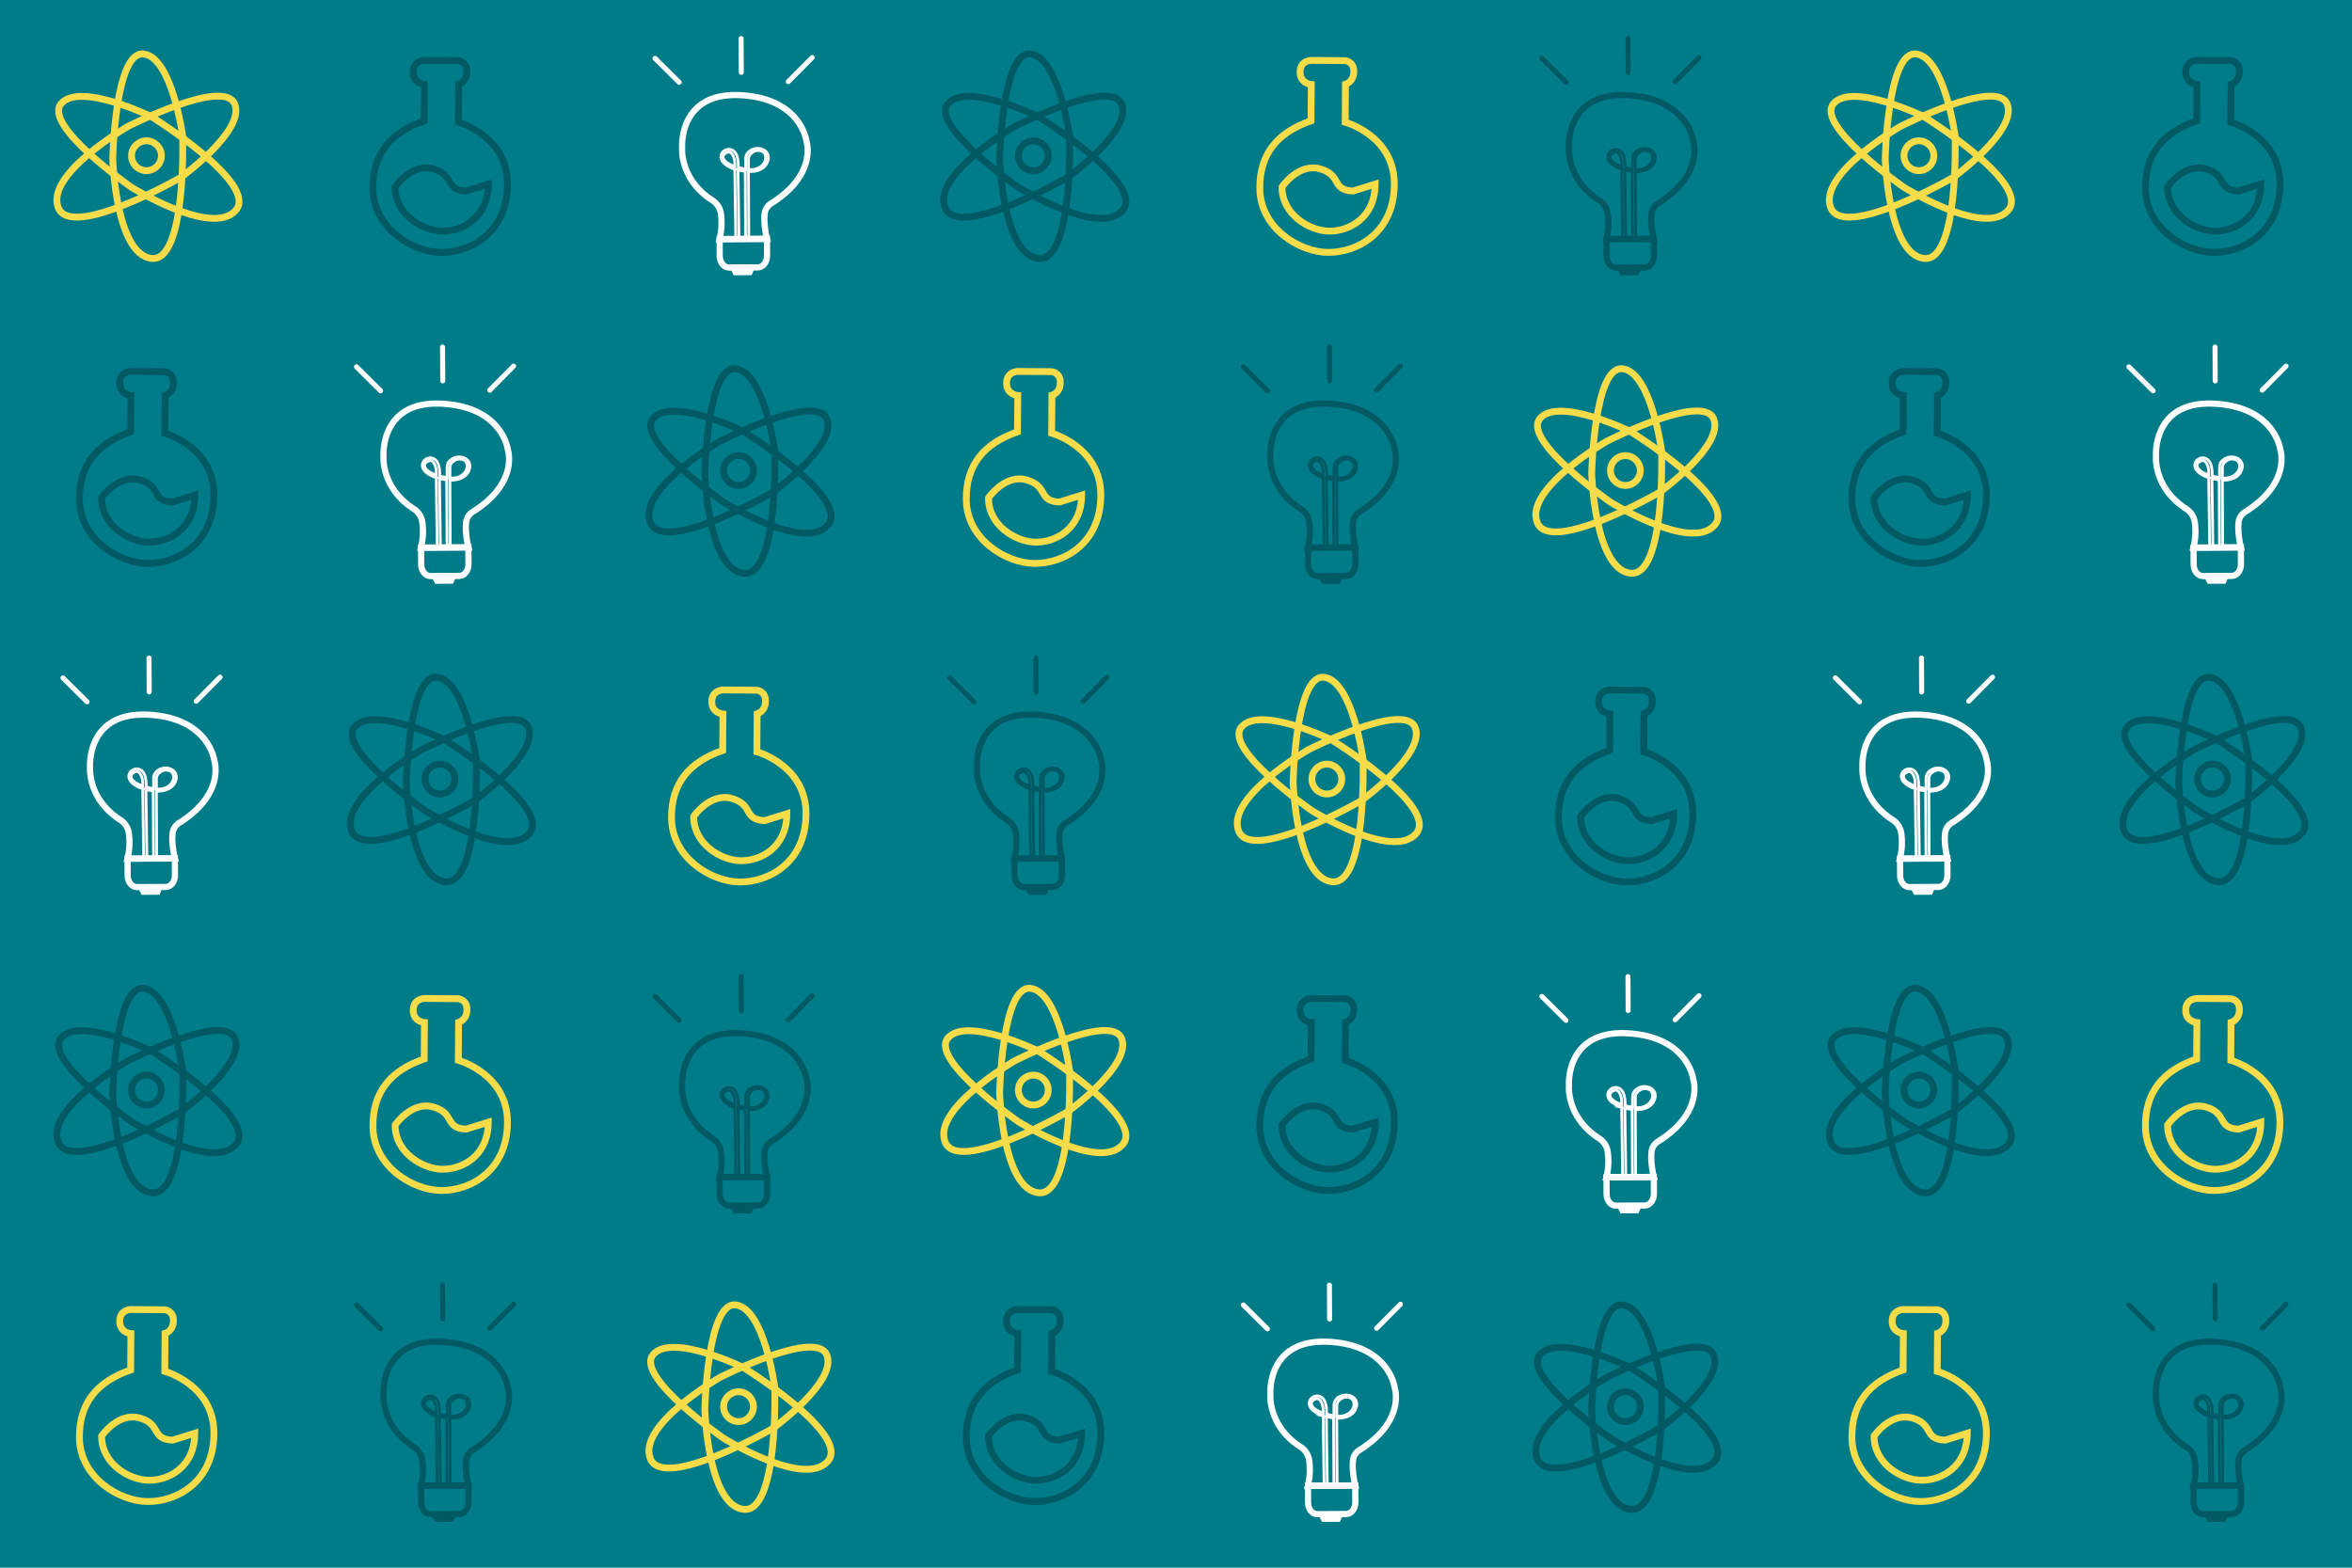 <?xml version="1.0" encoding="UTF-8"?> <svg xmlns="http://www.w3.org/2000/svg" width="1875" height="1250" viewBox="0 0 1875 1250"><defs><style>.cls-1{fill:#007c89;}.cls-2,.cls-4,.cls-5,.cls-6,.cls-7,.cls-9{fill:none;stroke-miterlimit:10;}.cls-2,.cls-4{stroke:#fff;}.cls-2,.cls-7{stroke-width:4.94px;}.cls-3{fill:#fff;}.cls-4,.cls-9{stroke-width:2.18px;}.cls-5{stroke:#f7dc4a;}.cls-5,.cls-6{stroke-width:5.44px;}.cls-6,.cls-7,.cls-9{stroke:#005963;}.cls-8{fill:#005963;}</style></defs><g id="Twitter"><rect class="cls-1" x="-41.5" y="-28.5" width="1956" height="1311"></rect><path class="cls-2" d="M101.62,684.71l37.79-.2s-2.88-11.5-1.8-20.32a11.25,11.25,0,0,1,5.28-8.07c37-23.15,28-49.6,28-49.6s-4-33.58-51.63-36.58c-50.75-3.19-47.47,41.89-47.47,41.89s-2.18,25.1,24.24,42a15.23,15.23,0,0,1,6.75,10.95A54.22,54.22,0,0,1,101.62,684.71Z"></path><path class="cls-2" d="M139.41,684.41l.07,13.54c0,5.07-3.26,9.24-7.31,9.26l-23,.13c-4,0-7.38-4.11-7.41-9.19l-.07-13.53Z"></path><polygon class="cls-3" points="129.79 707.22 127.22 713.42 112.91 713.5 109.75 707.33 129.79 707.22"></polygon><path class="cls-4" d="M139.29,624.36c5.69-10.73-8.47-16-15.11-8.6a7.47,7.47,0,0,0-1.76,4.93c0,3.18,0,8.13,0,8.13a54.89,54.89,0,0,1-5.93-1.34,26.17,26.17,0,0,0-.89-8.87c-4-11.71-19-2.56-10.2,5.77a21.9,21.9,0,0,0,8.37,4.45q.38,27.81.77,55.61h2.58q-.24-17.1-.47-34.18-.14-8.87-.25-17.74c0-.93,0-1.91,0-2.93a44.47,44.47,0,0,0,5.69,1l.29,53.82,2.58,0-.29-53.61c.52,0,1.06.05,1.55.05C131.18,630.78,136.84,629,139.29,624.36Zm-25.49,2.3c-3.65-1.19-8.81-3.62-9.31-7.25a2.81,2.81,0,0,1,.93-2.4c6.36-5.76,8.29,4.56,8.26,5.85A32,32,0,0,1,113.8,626.66Zm23.28-2.73c-2.9,4.34-7.54,5.58-12.36,5.2l0-8.25a5.75,5.75,0,0,1,1.66-4.09c1.94-1.92,5.4-4,9.69-1.82C138.73,616.63,139.06,621,137.08,623.93Z"></path><path class="cls-3" d="M70.83,561a2,2,0,0,0,0-2.83l-19.18-19A2,2,0,1,0,48.82,542L68,561A2,2,0,0,0,70.83,561Z"></path><path class="cls-3" d="M155,560.53a2,2,0,0,1,0-2.83l19-19.18a2,2,0,0,1,2.85,2.81l-19,19.19A2,2,0,0,1,155,560.53Z"></path><path class="cls-3" d="M118.94,553.72a2,2,0,0,0,2-2l-.14-27a2,2,0,1,0-4,0l.15,27A2,2,0,0,0,118.94,553.72Z"></path><path class="cls-5" d="M101.87,100.88s-65.45,37.68-55.53,64.45S144,141.54,144,141.54,195.58,104.35,187.15,83,101.87,100.88,101.87,100.88Z"></path><path class="cls-5" d="M89.89,126.62s2.27,75.48,30.55,79.4,25.2-97.32,25.2-97.32-8.39-63-31.16-65.67S89.89,126.62,89.89,126.62Z"></path><path class="cls-5" d="M104.8,149.35s64.14,39.85,83.05,18.45S120.7,93,120.7,93,63.55,65.13,48.75,82.64,104.8,149.35,104.8,149.35Z"></path><circle class="cls-5" cx="116.75" cy="124.18" r="11.9"></circle><path class="cls-6" d="M104.48,296.14l26.65.19s7.18.36,7.12,8.74-6.66,10.13-6.66,10.13l-.22,30.24s39.45,10.77,39.17,49.69-30,54.28-52.79,54.12-54.18-19.26-54.43-51c-.22-27.66,14.16-44.72,40.81-53.9l.21-29s-9-.67-8.91-9.95S104.48,296.14,104.48,296.14Z"></path><path class="cls-6" d="M155.29,394.81c-.19,27-20.8,37.61-36.57,37.49S80.86,419,81,397c0,0,13.2-19.41,30.59-14.3s8.59,16.86,26,17.61Z"></path><path class="cls-6" d="M101.87,845.88s-65.45,37.68-55.53,64.45S144,886.54,144,886.54s51.57-37.19,43.14-58.51S101.87,845.88,101.87,845.88Z"></path><path class="cls-6" d="M89.89,871.62s2.27,75.48,30.55,79.4,25.2-97.32,25.2-97.32-8.39-63-31.16-65.67S89.89,871.62,89.89,871.62Z"></path><path class="cls-6" d="M104.8,894.35s64.14,39.85,83.05,18.45S120.7,838,120.7,838s-57.15-27.86-71.95-10.35S104.8,894.35,104.8,894.35Z"></path><circle class="cls-6" cx="116.75" cy="869.18" r="11.9"></circle><path class="cls-5" d="M104.48,1044.14l26.65.19s7.18.36,7.12,8.74-6.66,10.13-6.66,10.13l-.22,30.24s39.45,10.77,39.17,49.69-30,54.28-52.79,54.12-54.18-19.26-54.43-51c-.22-27.66,14.16-44.72,40.81-53.9l.21-29s-9-.67-8.91-10S104.48,1044.14,104.48,1044.14Z"></path><path class="cls-5" d="M155.29,1142.81c-.19,27-20.8,37.61-36.57,37.49S80.86,1167,81,1145c0,0,13.2-19.41,30.59-14.3s8.59,16.86,26,17.61Z"></path><path class="cls-2" d="M335.62,436.71l37.79-.2s-2.88-11.5-1.8-20.32a11.25,11.25,0,0,1,5.28-8.07c37-23.15,27.95-49.6,27.95-49.6s-4-33.58-51.63-36.58c-50.75-3.19-47.47,41.89-47.47,41.89s-2.18,25.1,24.24,42a15.23,15.23,0,0,1,6.75,10.95A54.22,54.22,0,0,1,335.62,436.71Z"></path><path class="cls-2" d="M373.41,436.41l.07,13.54c0,5.07-3.26,9.24-7.31,9.26l-23,.13c-4.05,0-7.38-4.11-7.41-9.19l-.07-13.53Z"></path><polygon class="cls-3" points="363.79 459.22 361.22 465.42 346.91 465.5 343.75 459.33 363.79 459.22"></polygon><path class="cls-4" d="M373.29,376.36c5.69-10.73-8.47-16-15.11-8.6a7.47,7.47,0,0,0-1.76,4.93c-.05,3.18,0,8.13,0,8.13a54.89,54.89,0,0,1-5.93-1.34,26.17,26.17,0,0,0-.89-8.87c-4-11.71-19-2.56-10.2,5.77a21.9,21.9,0,0,0,8.37,4.45q.38,27.81.77,55.61h2.58q-.24-17.1-.47-34.18-.14-8.87-.25-17.74c0-.93,0-1.91,0-2.93a44.47,44.47,0,0,0,5.69,1l.29,53.82,2.58,0-.29-53.61c.52,0,1.06.05,1.55.05C365.18,382.78,370.84,381,373.29,376.36Zm-25.49,2.3c-3.65-1.19-8.81-3.62-9.31-7.25a2.81,2.81,0,0,1,.93-2.4c6.36-5.76,8.29,4.56,8.26,5.85A32,32,0,0,1,347.8,378.66Zm23.28-2.73c-2.9,4.34-7.54,5.58-12.36,5.2l0-8.25a5.75,5.75,0,0,1,1.66-4.09c1.94-1.92,5.4-4,9.69-1.82C372.73,368.63,373.06,373,371.08,375.93Z"></path><path class="cls-3" d="M304.83,313a2,2,0,0,0,0-2.83l-19.18-19a2,2,0,1,0-2.81,2.84L302,313A2,2,0,0,0,304.83,313Z"></path><path class="cls-3" d="M389,312.53a2,2,0,0,1,0-2.83l19-19.18a2,2,0,0,1,2.85,2.81l-19,19.19A2,2,0,0,1,389,312.53Z"></path><path class="cls-3" d="M352.94,305.72a2,2,0,0,0,2-2l-.14-27a2,2,0,1,0-4,0l.15,27A2,2,0,0,0,352.94,305.72Z"></path><path class="cls-6" d="M338.48,48.14l26.65.19s7.18.36,7.12,8.74-6.66,10.13-6.66,10.13l-.22,30.24s39.45,10.77,39.17,49.69-30,54.28-52.79,54.12-54.18-19.26-54.43-51c-.22-27.66,14.16-44.72,40.81-53.9l.21-29s-9-.67-8.91-10S338.48,48.14,338.48,48.14Z"></path><path class="cls-6" d="M389.29,146.81c-.19,27-20.8,37.61-36.57,37.49S314.86,171,315,149c0,0,13.2-19.41,30.59-14.3s8.59,16.86,26,17.61Z"></path><path class="cls-7" d="M335.62,1184.71l37.79-.2s-2.88-11.5-1.8-20.32a11.25,11.25,0,0,1,5.28-8.07c37-23.15,27.95-49.6,27.95-49.6s-4-33.58-51.63-36.58c-50.75-3.19-47.47,41.89-47.47,41.89s-2.18,25.1,24.24,42a15.23,15.23,0,0,1,6.75,11A54.22,54.22,0,0,1,335.62,1184.71Z"></path><path class="cls-7" d="M373.41,1184.41l.07,13.54c0,5.07-3.26,9.24-7.31,9.26l-23,.13c-4.05,0-7.38-4.11-7.41-9.19l-.07-13.53Z"></path><polygon class="cls-8" points="363.79 1207.22 361.22 1213.42 346.91 1213.5 343.75 1207.33 363.79 1207.22"></polygon><path class="cls-9" d="M373.29,1124.36c5.69-10.73-8.47-16-15.11-8.6a7.47,7.47,0,0,0-1.76,4.93c-.05,3.18,0,8.13,0,8.13a54.89,54.89,0,0,1-5.93-1.34,26.17,26.17,0,0,0-.89-8.87c-4-11.71-19-2.56-10.2,5.77a21.9,21.9,0,0,0,8.37,4.45q.38,27.81.77,55.61h2.58q-.24-17.1-.47-34.18-.14-8.87-.25-17.74c0-.93,0-1.91,0-2.93a44.47,44.47,0,0,0,5.69,1l.29,53.82,2.58,0-.29-53.61c.52,0,1.06,0,1.55,0C365.18,1130.78,370.84,1129,373.29,1124.36Zm-25.49,2.3c-3.65-1.19-8.81-3.62-9.31-7.25a2.81,2.81,0,0,1,.93-2.4c6.36-5.76,8.29,4.56,8.26,5.85A32,32,0,0,1,347.8,1126.66Zm23.28-2.73c-2.9,4.34-7.54,5.58-12.36,5.2l0-8.25a5.75,5.75,0,0,1,1.66-4.09c1.94-1.92,5.4-4,9.69-1.82C372.73,1116.63,373.06,1121,371.08,1123.93Z"></path><path class="cls-8" d="M304.83,1061a2,2,0,0,0,0-2.83l-19.18-19a2,2,0,1,0-2.81,2.84L302,1061A2,2,0,0,0,304.83,1061Z"></path><path class="cls-8" d="M389,1060.53a2,2,0,0,1,0-2.83l19-19.18a2,2,0,0,1,2.85,2.81l-19,19.19A2,2,0,0,1,389,1060.53Z"></path><path class="cls-8" d="M352.94,1053.72a2,2,0,0,0,2-2l-.14-27a2,2,0,0,0-4,0l.15,27A2,2,0,0,0,352.94,1053.72Z"></path><path class="cls-6" d="M335.87,597.88s-65.45,37.68-55.53,64.45S378,638.54,378,638.54s51.57-37.19,43.14-58.51S335.87,597.88,335.87,597.88Z"></path><path class="cls-6" d="M323.89,623.62s2.27,75.48,30.55,79.4,25.2-97.32,25.2-97.32-8.39-63-31.16-65.67S323.89,623.62,323.89,623.62Z"></path><path class="cls-6" d="M338.8,646.35s64.14,39.85,83.05,18.45S354.7,590,354.7,590s-57.15-27.86-71.95-10.35S338.8,646.35,338.8,646.35Z"></path><circle class="cls-6" cx="350.75" cy="621.18" r="11.9"></circle><path class="cls-5" d="M338.48,796.14l26.65.19s7.18.36,7.12,8.74-6.66,10.13-6.66,10.13l-.22,30.24s39.45,10.77,39.17,49.69-30,54.28-52.79,54.12-54.18-19.26-54.43-51c-.22-27.66,14.16-44.72,40.81-53.9l.21-29s-9-.67-8.91-9.95S338.48,796.14,338.48,796.14Z"></path><path class="cls-5" d="M389.29,894.81c-.19,27-20.8,37.61-36.57,37.49S314.86,919,315,897c0,0,13.2-19.41,30.59-14.3s8.59,16.86,26,17.61Z"></path><path class="cls-2" d="M573.62,190.71l37.79-.2s-2.88-11.5-1.8-20.32a11.25,11.25,0,0,1,5.28-8.07c37-23.15,28-49.6,28-49.6s-4-33.58-51.63-36.58c-50.75-3.19-47.47,41.89-47.47,41.89s-2.18,25.1,24.24,42a15.23,15.23,0,0,1,6.75,11A54.22,54.22,0,0,1,573.62,190.71Z"></path><path class="cls-2" d="M611.41,190.41l.07,13.54c0,5.07-3.26,9.24-7.31,9.26l-23,.13c-4,0-7.38-4.11-7.41-9.19l-.07-13.53Z"></path><polygon class="cls-3" points="601.79 213.22 599.22 219.42 584.91 219.5 581.75 213.33 601.79 213.22"></polygon><path class="cls-4" d="M611.29,130.36c5.69-10.73-8.47-16-15.11-8.6a7.47,7.47,0,0,0-1.76,4.93c0,3.18,0,8.13,0,8.13a54.89,54.89,0,0,1-5.93-1.34,26.17,26.17,0,0,0-.89-8.87c-4-11.71-19-2.56-10.2,5.77a21.9,21.9,0,0,0,8.37,4.45q.38,27.81.77,55.61h2.58q-.24-17.1-.47-34.18-.13-8.87-.25-17.74c0-.93,0-1.91,0-2.93a44.47,44.47,0,0,0,5.69,1l.29,53.82,2.58,0-.29-53.61c.52,0,1.06,0,1.55,0C603.18,136.78,608.84,135,611.29,130.36Zm-25.49,2.3c-3.65-1.19-8.81-3.62-9.31-7.25a2.81,2.81,0,0,1,.93-2.4c6.36-5.76,8.29,4.56,8.26,5.85A32,32,0,0,1,585.8,132.66Zm23.28-2.73c-2.9,4.34-7.54,5.58-12.36,5.2l0-8.25a5.75,5.75,0,0,1,1.66-4.09c1.94-1.92,5.4-4,9.69-1.82C610.73,122.63,611.06,127,609.08,129.93Z"></path><path class="cls-3" d="M542.83,67a2,2,0,0,0,0-2.83l-19.18-19A2,2,0,1,0,520.82,48L540,67A2,2,0,0,0,542.83,67Z"></path><path class="cls-3" d="M627,66.53a2,2,0,0,1,0-2.83l19-19.18a2,2,0,0,1,2.85,2.81l-19,19.19A2,2,0,0,1,627,66.53Z"></path><path class="cls-3" d="M590.94,59.72a2,2,0,0,0,2-2l-.14-27a2,2,0,1,0-4,0l.15,27A2,2,0,0,0,590.94,59.72Z"></path><path class="cls-5" d="M573.87,1098.31s-65.45,37.68-55.53,64.45S616,1139,616,1139s51.57-37.19,43.14-58.51S573.87,1098.31,573.87,1098.31Z"></path><path class="cls-5" d="M561.89,1124.05s2.27,75.48,30.55,79.4,25.2-97.32,25.2-97.32-8.39-63-31.16-65.67S561.89,1124.05,561.89,1124.05Z"></path><path class="cls-5" d="M576.8,1146.78s64.14,39.85,83.05,18.45-67.15-74.81-67.15-74.81-57.15-27.86-72-10.35S576.8,1146.78,576.8,1146.78Z"></path><circle class="cls-5" cx="588.75" cy="1121.61" r="11.9"></circle><path class="cls-7" d="M573.62,938.71l37.79-.2s-2.88-11.5-1.8-20.32a11.25,11.25,0,0,1,5.28-8.07c37-23.15,28-49.6,28-49.6s-4-33.58-51.63-36.58c-50.75-3.19-47.47,41.89-47.47,41.89s-2.18,25.1,24.24,42a15.23,15.23,0,0,1,6.75,10.95A54.22,54.22,0,0,1,573.62,938.71Z"></path><path class="cls-7" d="M611.41,938.41l.07,13.54c0,5.07-3.26,9.24-7.31,9.26l-23,.13c-4,0-7.38-4.11-7.41-9.19l-.07-13.53Z"></path><polygon class="cls-8" points="601.79 961.22 599.22 967.42 584.91 967.5 581.75 961.33 601.79 961.22"></polygon><path class="cls-9" d="M611.29,878.36c5.69-10.73-8.47-16-15.11-8.6a7.47,7.47,0,0,0-1.76,4.93c0,3.18,0,8.13,0,8.13a54.89,54.89,0,0,1-5.93-1.34,26.17,26.17,0,0,0-.89-8.87c-4-11.71-19-2.56-10.2,5.77a21.9,21.9,0,0,0,8.37,4.45q.38,27.81.77,55.61h2.58q-.24-17.1-.47-34.18-.13-8.87-.25-17.74c0-.93,0-1.91,0-2.93a44.47,44.47,0,0,0,5.69,1l.29,53.82,2.58,0-.29-53.61c.52,0,1.06.05,1.55.05C603.18,884.78,608.84,883,611.29,878.36Zm-25.49,2.3c-3.65-1.19-8.81-3.62-9.31-7.25a2.81,2.81,0,0,1,.93-2.4c6.36-5.76,8.29,4.56,8.26,5.85A32,32,0,0,1,585.8,880.66Zm23.28-2.73c-2.9,4.34-7.54,5.58-12.36,5.2l0-8.25a5.75,5.75,0,0,1,1.66-4.09c1.94-1.92,5.4-4,9.69-1.82C610.73,870.63,611.06,875,609.08,877.93Z"></path><path class="cls-8" d="M542.83,815a2,2,0,0,0,0-2.83l-19.18-19a2,2,0,1,0-2.81,2.84L540,815A2,2,0,0,0,542.83,815Z"></path><path class="cls-8" d="M627,814.53a2,2,0,0,1,0-2.83l19-19.18a2,2,0,0,1,2.85,2.81l-19,19.19A2,2,0,0,1,627,814.53Z"></path><path class="cls-8" d="M590.94,807.72a2,2,0,0,0,2-2l-.14-27a2,2,0,0,0-4,0l.15,27A2,2,0,0,0,590.94,807.72Z"></path><path class="cls-6" d="M573.87,351.88s-65.45,37.68-55.53,64.45S616,392.54,616,392.54s51.57-37.19,43.14-58.51S573.87,351.88,573.87,351.88Z"></path><path class="cls-6" d="M561.89,377.62s2.27,75.48,30.55,79.4,25.2-97.32,25.2-97.32-8.39-63-31.16-65.67S561.89,377.62,561.89,377.62Z"></path><path class="cls-6" d="M576.8,400.35s64.14,39.85,83.05,18.45S592.7,344,592.7,344s-57.15-27.86-72-10.35S576.8,400.35,576.8,400.35Z"></path><circle class="cls-6" cx="588.75" cy="375.18" r="11.9"></circle><path class="cls-5" d="M576.48,550.14l26.65.19s7.18.36,7.12,8.74-6.66,10.13-6.66,10.13l-.22,30.24s39.45,10.77,39.17,49.69-30,54.28-52.79,54.12-54.18-19.26-54.43-51c-.22-27.66,14.16-44.72,40.81-53.9l.21-29s-9-.67-8.91-9.95S576.48,550.14,576.48,550.14Z"></path><path class="cls-5" d="M627.29,648.81c-.19,27-20.8,37.61-36.57,37.49S552.86,673,553,651c0,0,13.2-19.41,30.59-14.3s8.59,16.86,26,17.61Z"></path><path class="cls-7" d="M808.62,684.71l37.79-.2s-2.88-11.5-1.8-20.32a11.25,11.25,0,0,1,5.28-8.07c37-23.15,28-49.6,28-49.6s-4-33.58-51.63-36.58c-50.75-3.19-47.47,41.89-47.47,41.89s-2.18,25.1,24.24,42a15.23,15.23,0,0,1,6.75,10.95A54.22,54.22,0,0,1,808.62,684.71Z"></path><path class="cls-7" d="M846.41,684.41l.07,13.54c0,5.07-3.26,9.24-7.31,9.26l-23,.13c-4,0-7.38-4.11-7.41-9.19l-.07-13.53Z"></path><polygon class="cls-8" points="836.79 707.22 834.22 713.42 819.91 713.5 816.75 707.33 836.79 707.22"></polygon><path class="cls-9" d="M846.29,624.36c5.69-10.73-8.47-16-15.11-8.6a7.47,7.47,0,0,0-1.76,4.93c0,3.18,0,8.13,0,8.13a54.89,54.89,0,0,1-5.93-1.34,26.17,26.17,0,0,0-.89-8.87c-4-11.71-19-2.56-10.2,5.77a21.9,21.9,0,0,0,8.37,4.45q.38,27.81.77,55.61h2.58q-.24-17.1-.47-34.18-.13-8.87-.25-17.74c0-.93,0-1.91,0-2.93a44.47,44.47,0,0,0,5.69,1l.29,53.82,2.58,0-.29-53.61c.52,0,1.06.05,1.55.05C838.18,630.78,843.84,629,846.29,624.36Zm-25.49,2.3c-3.65-1.19-8.81-3.62-9.31-7.25a2.81,2.81,0,0,1,.93-2.4c6.36-5.76,8.29,4.56,8.26,5.85A32,32,0,0,1,820.8,626.66Zm23.28-2.73c-2.9,4.34-7.54,5.58-12.36,5.2l0-8.25a5.75,5.75,0,0,1,1.66-4.09c1.94-1.92,5.4-4,9.69-1.82C845.73,616.63,846.06,621,844.08,623.93Z"></path><path class="cls-8" d="M777.83,561a2,2,0,0,0,0-2.83l-19.18-19a2,2,0,1,0-2.81,2.84L775,561A2,2,0,0,0,777.83,561Z"></path><path class="cls-8" d="M862,560.53a2,2,0,0,1,0-2.83l19-19.18a2,2,0,0,1,2.85,2.81l-19,19.19A2,2,0,0,1,862,560.53Z"></path><path class="cls-8" d="M825.94,553.72a2,2,0,0,0,2-2l-.14-27a2,2,0,0,0-4,0l.15,27A2,2,0,0,0,825.94,553.72Z"></path><path class="cls-6" d="M808.87,100.88s-65.45,37.68-55.53,64.45S851,141.54,851,141.54,902.58,104.35,894.15,83,808.87,100.88,808.87,100.88Z"></path><path class="cls-6" d="M796.89,126.62s2.27,75.48,30.55,79.4,25.2-97.32,25.2-97.32-8.39-63-31.16-65.67S796.89,126.62,796.89,126.62Z"></path><path class="cls-6" d="M811.8,149.35s64.14,39.85,83.05,18.45S827.7,93,827.7,93s-57.15-27.86-72-10.35S811.8,149.35,811.8,149.35Z"></path><circle class="cls-6" cx="823.75" cy="124.18" r="11.9"></circle><path class="cls-5" d="M811.48,296.14l26.65.19s7.18.36,7.12,8.74-6.66,10.13-6.66,10.13l-.22,30.24s39.45,10.77,39.17,49.69-30,54.28-52.79,54.12-54.18-19.26-54.43-51c-.22-27.66,14.16-44.72,40.81-53.9l.21-29s-9-.67-8.91-9.95S811.48,296.14,811.48,296.14Z"></path><path class="cls-5" d="M862.29,394.81c-.19,27-20.8,37.61-36.57,37.49S787.86,419,788,397c0,0,13.2-19.41,30.59-14.3s8.59,16.86,26,17.61Z"></path><path class="cls-5" d="M808.87,845.88s-65.45,37.68-55.53,64.45S851,886.54,851,886.54s51.57-37.19,43.14-58.51S808.87,845.88,808.87,845.88Z"></path><path class="cls-5" d="M796.89,871.62s2.27,75.48,30.55,79.4,25.2-97.32,25.2-97.32-8.39-63-31.16-65.67S796.89,871.62,796.89,871.62Z"></path><path class="cls-5" d="M811.8,894.35s64.14,39.85,83.05,18.45S827.7,838,827.7,838s-57.15-27.86-72-10.35S811.8,894.35,811.8,894.35Z"></path><circle class="cls-5" cx="823.75" cy="869.18" r="11.9"></circle><path class="cls-6" d="M811.48,1044.14l26.65.19s7.18.36,7.12,8.74-6.66,10.13-6.66,10.13l-.22,30.24s39.45,10.77,39.17,49.69-30,54.28-52.79,54.12-54.18-19.26-54.43-51c-.22-27.66,14.16-44.72,40.81-53.9l.21-29s-9-.67-8.91-10S811.48,1044.14,811.48,1044.14Z"></path><path class="cls-6" d="M862.29,1142.81c-.19,27-20.8,37.61-36.57,37.49S787.86,1167,788,1145c0,0,13.2-19.41,30.59-14.3s8.59,16.86,26,17.61Z"></path><path class="cls-7" d="M1042.62,436.71l37.79-.2s-2.88-11.5-1.8-20.32a11.25,11.25,0,0,1,5.28-8.07c37-23.15,27.95-49.6,27.95-49.6s-4-33.58-51.63-36.58c-50.75-3.19-47.47,41.89-47.47,41.89s-2.18,25.1,24.24,42a15.23,15.23,0,0,1,6.75,10.95A54.22,54.22,0,0,1,1042.62,436.71Z"></path><path class="cls-7" d="M1080.41,436.41l.07,13.54c0,5.07-3.26,9.24-7.31,9.26l-23,.13c-4.05,0-7.38-4.11-7.41-9.19l-.07-13.53Z"></path><polygon class="cls-8" points="1070.79 459.22 1068.22 465.42 1053.91 465.5 1050.75 459.33 1070.79 459.22"></polygon><path class="cls-9" d="M1080.29,376.36c5.69-10.73-8.47-16-15.11-8.6a7.47,7.47,0,0,0-1.76,4.93c-.05,3.18,0,8.13,0,8.13a54.89,54.89,0,0,1-5.93-1.34,26.17,26.17,0,0,0-.89-8.87c-4-11.71-19-2.56-10.2,5.77a21.9,21.9,0,0,0,8.37,4.45q.38,27.81.77,55.61h2.58q-.24-17.1-.47-34.18-.14-8.87-.25-17.74c0-.93,0-1.91,0-2.93a44.47,44.47,0,0,0,5.69,1l.29,53.82,2.58,0-.29-53.61c.52,0,1.06.05,1.55.05C1072.18,382.78,1077.84,381,1080.29,376.36Zm-25.49,2.3c-3.65-1.19-8.81-3.62-9.31-7.25a2.81,2.81,0,0,1,.93-2.4c6.36-5.76,8.29,4.56,8.26,5.85A32,32,0,0,1,1054.8,378.66Zm23.28-2.73c-2.9,4.34-7.54,5.58-12.36,5.2l0-8.25a5.75,5.75,0,0,1,1.66-4.09c1.94-1.92,5.4-4,9.69-1.82C1079.73,368.63,1080.06,373,1078.08,375.93Z"></path><path class="cls-8" d="M1011.83,313a2,2,0,0,0,0-2.83l-19.18-19a2,2,0,1,0-2.81,2.84L1009,313A2,2,0,0,0,1011.83,313Z"></path><path class="cls-8" d="M1096,312.53a2,2,0,0,1,0-2.83l19-19.18a2,2,0,0,1,2.85,2.81l-19,19.19A2,2,0,0,1,1096,312.53Z"></path><path class="cls-8" d="M1059.94,305.72a2,2,0,0,0,2-2l-.14-27a2,2,0,0,0-4,0l.15,27A2,2,0,0,0,1059.94,305.72Z"></path><path class="cls-5" d="M1045.48,48.14l26.65.19s7.18.36,7.12,8.74-6.66,10.13-6.66,10.13l-.22,30.24s39.45,10.77,39.17,49.69-30,54.28-52.79,54.12-54.18-19.26-54.43-51c-.22-27.66,14.16-44.72,40.81-53.9l.21-29s-9-.67-8.91-10S1045.48,48.14,1045.48,48.14Z"></path><path class="cls-5" d="M1096.29,146.81c-.19,27-20.8,37.61-36.57,37.49S1021.86,171,1022,149c0,0,13.2-19.41,30.59-14.3s8.59,16.86,26,17.61Z"></path><path class="cls-2" d="M1042.62,1184.71l37.79-.2s-2.88-11.5-1.8-20.32a11.25,11.25,0,0,1,5.28-8.07c37-23.15,27.95-49.6,27.95-49.6s-4-33.58-51.63-36.58c-50.75-3.19-47.47,41.89-47.47,41.89s-2.18,25.1,24.24,42a15.23,15.23,0,0,1,6.75,11A54.22,54.22,0,0,1,1042.62,1184.71Z"></path><path class="cls-2" d="M1080.41,1184.41l.07,13.54c0,5.07-3.26,9.24-7.31,9.26l-23,.13c-4.05,0-7.38-4.11-7.41-9.19l-.07-13.53Z"></path><polygon class="cls-3" points="1070.79 1207.22 1068.22 1213.42 1053.91 1213.5 1050.75 1207.33 1070.79 1207.22"></polygon><path class="cls-4" d="M1080.29,1124.36c5.69-10.73-8.47-16-15.11-8.6a7.47,7.47,0,0,0-1.76,4.93c-.05,3.18,0,8.13,0,8.13a54.89,54.89,0,0,1-5.93-1.34,26.17,26.17,0,0,0-.89-8.87c-4-11.71-19-2.56-10.2,5.77a21.9,21.9,0,0,0,8.37,4.45q.38,27.81.77,55.61h2.58q-.24-17.1-.47-34.18-.14-8.87-.25-17.74c0-.93,0-1.91,0-2.93a44.47,44.47,0,0,0,5.69,1l.29,53.82,2.58,0-.29-53.61c.52,0,1.06,0,1.55,0C1072.18,1130.78,1077.84,1129,1080.29,1124.36Zm-25.49,2.3c-3.65-1.19-8.81-3.62-9.31-7.25a2.81,2.81,0,0,1,.93-2.4c6.36-5.76,8.29,4.56,8.26,5.85A32,32,0,0,1,1054.8,1126.66Zm23.28-2.73c-2.9,4.34-7.54,5.58-12.36,5.2l0-8.25a5.75,5.75,0,0,1,1.66-4.09c1.94-1.92,5.4-4,9.69-1.82C1079.73,1116.63,1080.06,1121,1078.08,1123.93Z"></path><path class="cls-3" d="M1011.83,1061a2,2,0,0,0,0-2.83l-19.18-19a2,2,0,1,0-2.81,2.84l19.18,19A2,2,0,0,0,1011.83,1061Z"></path><path class="cls-3" d="M1096,1060.53a2,2,0,0,1,0-2.83l19-19.18a2,2,0,0,1,2.85,2.81l-19,19.19A2,2,0,0,1,1096,1060.53Z"></path><path class="cls-3" d="M1059.94,1053.72a2,2,0,0,0,2-2l-.14-27a2,2,0,1,0-4,0l.15,27A2,2,0,0,0,1059.94,1053.72Z"></path><path class="cls-5" d="M1042.87,597.88s-65.45,37.68-55.53,64.45S1085,638.54,1085,638.54s51.57-37.19,43.14-58.51S1042.87,597.88,1042.87,597.88Z"></path><path class="cls-5" d="M1030.89,623.62s2.27,75.48,30.55,79.4,25.2-97.32,25.2-97.32-8.39-63-31.16-65.67S1030.89,623.62,1030.89,623.62Z"></path><path class="cls-5" d="M1045.8,646.35s64.14,39.85,83,18.45S1061.7,590,1061.7,590s-57.15-27.86-72-10.35S1045.8,646.35,1045.8,646.35Z"></path><circle class="cls-5" cx="1057.75" cy="621.18" r="11.9"></circle><path class="cls-6" d="M1045.48,796.14l26.65.19s7.18.36,7.12,8.74-6.66,10.13-6.66,10.13l-.22,30.24s39.45,10.77,39.17,49.69-30,54.28-52.79,54.12-54.18-19.26-54.43-51c-.22-27.66,14.16-44.72,40.81-53.9l.21-29s-9-.67-8.91-9.95S1045.48,796.14,1045.48,796.14Z"></path><path class="cls-6" d="M1096.29,894.81c-.19,27-20.8,37.61-36.57,37.49S1021.86,919,1022,897c0,0,13.2-19.41,30.59-14.3s8.59,16.86,26,17.61Z"></path><path class="cls-7" d="M1280.62,190.71l37.79-.2s-2.88-11.5-1.8-20.32a11.25,11.25,0,0,1,5.28-8.07c37-23.15,27.95-49.6,27.95-49.6s-4-33.58-51.63-36.58c-50.75-3.19-47.47,41.89-47.47,41.89s-2.18,25.1,24.24,42a15.23,15.23,0,0,1,6.75,11A54.22,54.22,0,0,1,1280.62,190.71Z"></path><path class="cls-7" d="M1318.41,190.41l.07,13.54c0,5.07-3.26,9.24-7.31,9.26l-23,.13c-4.05,0-7.38-4.11-7.41-9.19l-.07-13.53Z"></path><polygon class="cls-8" points="1308.79 213.22 1306.22 219.42 1291.91 219.5 1288.75 213.33 1308.79 213.22"></polygon><path class="cls-9" d="M1318.29,130.36c5.69-10.73-8.47-16-15.11-8.6a7.47,7.47,0,0,0-1.76,4.93c-.05,3.18,0,8.13,0,8.13a54.89,54.89,0,0,1-5.93-1.34,26.17,26.17,0,0,0-.89-8.87c-4-11.71-19-2.56-10.2,5.77a21.9,21.9,0,0,0,8.37,4.45q.38,27.81.77,55.61h2.58q-.24-17.1-.47-34.18-.14-8.87-.25-17.74c0-.93,0-1.91,0-2.93a44.47,44.47,0,0,0,5.69,1l.29,53.82,2.58,0-.29-53.61c.52,0,1.06,0,1.55,0C1310.18,136.78,1315.84,135,1318.29,130.36Zm-25.49,2.3c-3.65-1.19-8.81-3.62-9.31-7.25a2.81,2.81,0,0,1,.93-2.4c6.36-5.76,8.29,4.56,8.26,5.85A32,32,0,0,1,1292.8,132.66Zm23.28-2.73c-2.9,4.34-7.54,5.58-12.36,5.2l0-8.25a5.75,5.75,0,0,1,1.66-4.09c1.94-1.92,5.4-4,9.69-1.82C1317.73,122.63,1318.06,127,1316.08,129.93Z"></path><path class="cls-8" d="M1249.83,67a2,2,0,0,0,0-2.83l-19.18-19a2,2,0,1,0-2.81,2.84L1247,67A2,2,0,0,0,1249.83,67Z"></path><path class="cls-8" d="M1334,66.53a2,2,0,0,1,0-2.83l19-19.18a2,2,0,0,1,2.85,2.81l-19,19.19A2,2,0,0,1,1334,66.53Z"></path><path class="cls-8" d="M1297.94,59.72a2,2,0,0,0,2-2l-.14-27a2,2,0,0,0-4,0l.15,27A2,2,0,0,0,1297.94,59.72Z"></path><path class="cls-6" d="M1280.87,1098.31s-65.45,37.68-55.53,64.45S1323,1139,1323,1139s51.57-37.19,43.14-58.51S1280.87,1098.31,1280.87,1098.31Z"></path><path class="cls-6" d="M1268.89,1124.05s2.27,75.48,30.55,79.4,25.2-97.32,25.2-97.32-8.39-63-31.16-65.67S1268.89,1124.05,1268.89,1124.05Z"></path><path class="cls-6" d="M1283.8,1146.78s64.14,39.85,83,18.45-67.15-74.81-67.15-74.81-57.15-27.86-72-10.35S1283.8,1146.78,1283.8,1146.78Z"></path><circle class="cls-6" cx="1295.75" cy="1121.61" r="11.9"></circle><path class="cls-2" d="M1280.62,938.71l37.79-.2s-2.88-11.5-1.8-20.32a11.25,11.25,0,0,1,5.28-8.07c37-23.15,27.95-49.6,27.95-49.6s-4-33.58-51.63-36.58c-50.75-3.19-47.47,41.89-47.47,41.89s-2.18,25.1,24.24,42a15.23,15.23,0,0,1,6.75,10.95A54.22,54.22,0,0,1,1280.62,938.71Z"></path><path class="cls-2" d="M1318.41,938.41l.07,13.54c0,5.07-3.26,9.24-7.31,9.26l-23,.13c-4.05,0-7.38-4.11-7.41-9.19l-.07-13.53Z"></path><polygon class="cls-3" points="1308.79 961.22 1306.22 967.42 1291.91 967.5 1288.75 961.33 1308.79 961.22"></polygon><path class="cls-4" d="M1318.29,878.36c5.69-10.73-8.47-16-15.11-8.6a7.47,7.47,0,0,0-1.76,4.93c-.05,3.18,0,8.13,0,8.13a54.89,54.89,0,0,1-5.93-1.34,26.17,26.17,0,0,0-.89-8.87c-4-11.71-19-2.56-10.2,5.77a21.9,21.9,0,0,0,8.37,4.45q.38,27.81.77,55.61h2.58q-.24-17.1-.47-34.18-.14-8.87-.25-17.74c0-.93,0-1.91,0-2.93a44.47,44.47,0,0,0,5.69,1l.29,53.82,2.58,0-.29-53.61c.52,0,1.06.05,1.55.05C1310.18,884.78,1315.84,883,1318.29,878.36Zm-25.49,2.3c-3.65-1.19-8.81-3.62-9.31-7.25a2.81,2.81,0,0,1,.93-2.4c6.36-5.76,8.29,4.56,8.26,5.85A32,32,0,0,1,1292.8,880.66Zm23.28-2.73c-2.9,4.34-7.54,5.58-12.36,5.2l0-8.25a5.75,5.75,0,0,1,1.66-4.09c1.94-1.92,5.4-4,9.69-1.82C1317.73,870.63,1318.06,875,1316.08,877.93Z"></path><path class="cls-3" d="M1249.83,815a2,2,0,0,0,0-2.83l-19.18-19a2,2,0,1,0-2.81,2.84L1247,815A2,2,0,0,0,1249.83,815Z"></path><path class="cls-3" d="M1334,814.53a2,2,0,0,1,0-2.83l19-19.18a2,2,0,0,1,2.85,2.81l-19,19.19A2,2,0,0,1,1334,814.53Z"></path><path class="cls-3" d="M1297.94,807.72a2,2,0,0,0,2-2l-.14-27a2,2,0,1,0-4,0l.15,27A2,2,0,0,0,1297.94,807.72Z"></path><path class="cls-5" d="M1280.87,351.88s-65.45,37.68-55.53,64.45S1323,392.54,1323,392.54s51.57-37.19,43.14-58.51S1280.87,351.88,1280.87,351.88Z"></path><path class="cls-5" d="M1268.89,377.62s2.27,75.48,30.55,79.4,25.2-97.32,25.2-97.32-8.39-63-31.16-65.67S1268.89,377.62,1268.89,377.62Z"></path><path class="cls-5" d="M1283.8,400.35s64.14,39.85,83,18.45S1299.7,344,1299.7,344s-57.15-27.86-72-10.35S1283.8,400.35,1283.8,400.35Z"></path><circle class="cls-5" cx="1295.75" cy="375.18" r="11.9"></circle><path class="cls-6" d="M1283.48,550.14l26.65.19s7.18.36,7.12,8.74-6.66,10.13-6.66,10.13l-.22,30.24s39.45,10.77,39.17,49.69-30,54.28-52.79,54.12-54.18-19.26-54.43-51c-.22-27.66,14.16-44.72,40.81-53.9l.21-29s-9-.67-8.91-9.95S1283.48,550.14,1283.48,550.14Z"></path><path class="cls-6" d="M1334.29,648.81c-.19,27-20.8,37.61-36.57,37.49S1259.86,673,1260,651c0,0,13.2-19.41,30.59-14.3s8.59,16.86,26,17.61Z"></path><path class="cls-2" d="M1514.62,684.71l37.79-.2s-2.88-11.5-1.8-20.32a11.25,11.25,0,0,1,5.28-8.07c37-23.15,27.95-49.6,27.95-49.6s-4-33.58-51.63-36.58c-50.75-3.19-47.47,41.89-47.47,41.89s-2.18,25.1,24.24,42a15.23,15.23,0,0,1,6.75,10.95A54.22,54.22,0,0,1,1514.62,684.71Z"></path><path class="cls-2" d="M1552.41,684.41l.07,13.54c0,5.07-3.26,9.24-7.31,9.26l-23,.13c-4.05,0-7.38-4.11-7.41-9.19l-.07-13.53Z"></path><polygon class="cls-3" points="1542.79 707.22 1540.22 713.42 1525.91 713.5 1522.75 707.33 1542.79 707.22"></polygon><path class="cls-4" d="M1552.29,624.36c5.69-10.73-8.47-16-15.11-8.6a7.47,7.47,0,0,0-1.76,4.93c-.05,3.18,0,8.13,0,8.13a54.89,54.89,0,0,1-5.93-1.34,26.17,26.17,0,0,0-.89-8.87c-4-11.71-19-2.56-10.2,5.77a21.9,21.9,0,0,0,8.37,4.45q.38,27.81.77,55.61h2.58q-.24-17.1-.47-34.18-.14-8.87-.25-17.74c0-.93,0-1.91,0-2.93a44.47,44.47,0,0,0,5.69,1l.29,53.82,2.58,0-.29-53.61c.52,0,1.06.05,1.55.05C1544.18,630.78,1549.84,629,1552.29,624.36Zm-25.49,2.3c-3.65-1.19-8.81-3.62-9.31-7.25a2.81,2.81,0,0,1,.93-2.4c6.36-5.76,8.29,4.56,8.26,5.85A32,32,0,0,1,1526.8,626.66Zm23.28-2.73c-2.9,4.34-7.54,5.58-12.36,5.2l0-8.25a5.75,5.75,0,0,1,1.66-4.09c1.94-1.92,5.4-4,9.69-1.82C1551.73,616.63,1552.06,621,1550.08,623.93Z"></path><path class="cls-3" d="M1483.83,561a2,2,0,0,0,0-2.83l-19.18-19a2,2,0,1,0-2.81,2.84L1481,561A2,2,0,0,0,1483.83,561Z"></path><path class="cls-3" d="M1568,560.53a2,2,0,0,1,0-2.83l19-19.18a2,2,0,0,1,2.85,2.81l-19,19.19A2,2,0,0,1,1568,560.53Z"></path><path class="cls-3" d="M1531.94,553.72a2,2,0,0,0,2-2l-.14-27a2,2,0,1,0-4,0l.15,27A2,2,0,0,0,1531.94,553.72Z"></path><path class="cls-5" d="M1514.87,100.88s-65.45,37.68-55.53,64.45S1557,141.54,1557,141.54s51.57-37.19,43.14-58.51S1514.87,100.88,1514.87,100.88Z"></path><path class="cls-5" d="M1502.89,126.62s2.27,75.48,30.55,79.4,25.2-97.32,25.2-97.32-8.39-63-31.16-65.67S1502.89,126.62,1502.89,126.62Z"></path><path class="cls-5" d="M1517.8,149.35s64.14,39.85,83,18.45S1533.7,93,1533.7,93s-57.15-27.86-72-10.35S1517.8,149.35,1517.8,149.35Z"></path><circle class="cls-5" cx="1529.75" cy="124.18" r="11.9"></circle><path class="cls-6" d="M1517.48,296.14l26.65.19s7.18.36,7.12,8.74-6.66,10.13-6.66,10.13l-.22,30.24s39.45,10.77,39.17,49.69-30,54.28-52.79,54.12-54.18-19.26-54.43-51c-.22-27.66,14.16-44.72,40.81-53.9l.21-29s-9-.67-8.91-9.95S1517.48,296.14,1517.48,296.14Z"></path><path class="cls-6" d="M1568.29,394.81c-.19,27-20.8,37.61-36.57,37.49S1493.86,419,1494,397c0,0,13.2-19.41,30.59-14.3s8.59,16.86,26,17.61Z"></path><path class="cls-6" d="M1514.87,845.88s-65.45,37.68-55.53,64.45S1557,886.54,1557,886.54s51.57-37.19,43.14-58.51S1514.87,845.88,1514.87,845.88Z"></path><path class="cls-6" d="M1502.89,871.62s2.27,75.48,30.55,79.4,25.2-97.32,25.2-97.32-8.39-63-31.16-65.67S1502.89,871.62,1502.89,871.62Z"></path><path class="cls-6" d="M1517.8,894.35s64.14,39.85,83,18.45S1533.7,838,1533.7,838s-57.15-27.86-72-10.35S1517.8,894.35,1517.8,894.35Z"></path><circle class="cls-6" cx="1529.75" cy="869.18" r="11.9"></circle><path class="cls-5" d="M1517.48,1044.14l26.65.19s7.18.36,7.12,8.74-6.66,10.13-6.66,10.13l-.22,30.24s39.45,10.77,39.17,49.69-30,54.28-52.79,54.12-54.18-19.26-54.43-51c-.22-27.66,14.16-44.72,40.81-53.9l.21-29s-9-.67-8.91-10S1517.48,1044.14,1517.48,1044.14Z"></path><path class="cls-5" d="M1568.29,1142.81c-.19,27-20.8,37.61-36.57,37.49S1493.86,1167,1494,1145c0,0,13.2-19.41,30.59-14.3s8.59,16.86,26,17.61Z"></path><path class="cls-2" d="M1748.62,436.71l37.79-.2s-2.88-11.5-1.8-20.32a11.25,11.25,0,0,1,5.28-8.07c37-23.15,27.95-49.6,27.95-49.6s-4-33.58-51.63-36.58c-50.75-3.19-47.47,41.89-47.47,41.89s-2.18,25.1,24.24,42a15.23,15.23,0,0,1,6.75,10.95A54.22,54.22,0,0,1,1748.62,436.71Z"></path><path class="cls-2" d="M1786.41,436.41l.07,13.54c0,5.07-3.26,9.24-7.31,9.26l-23,.13c-4.05,0-7.38-4.11-7.41-9.19l-.07-13.53Z"></path><polygon class="cls-3" points="1776.79 459.22 1774.22 465.42 1759.91 465.5 1756.75 459.33 1776.79 459.22"></polygon><path class="cls-4" d="M1786.29,376.36c5.69-10.73-8.47-16-15.11-8.6a7.47,7.47,0,0,0-1.76,4.93c-.05,3.18,0,8.13,0,8.13a54.89,54.89,0,0,1-5.93-1.34,26.17,26.17,0,0,0-.89-8.87c-4-11.71-19-2.56-10.2,5.77a21.9,21.9,0,0,0,8.37,4.45q.38,27.81.77,55.61h2.58q-.24-17.1-.47-34.18-.14-8.87-.25-17.74c0-.93,0-1.91,0-2.93a44.47,44.47,0,0,0,5.69,1l.29,53.82,2.58,0-.29-53.61c.52,0,1.06.05,1.55.05C1778.18,382.78,1783.84,381,1786.29,376.36Zm-25.49,2.3c-3.65-1.19-8.81-3.62-9.31-7.25a2.81,2.81,0,0,1,.93-2.4c6.36-5.76,8.29,4.56,8.26,5.85A32,32,0,0,1,1760.8,378.66Zm23.28-2.73c-2.9,4.34-7.54,5.58-12.36,5.2l0-8.25a5.75,5.75,0,0,1,1.66-4.09c1.94-1.92,5.4-4,9.69-1.82C1785.73,368.63,1786.06,373,1784.08,375.93Z"></path><path class="cls-3" d="M1717.83,313a2,2,0,0,0,0-2.83l-19.18-19a2,2,0,1,0-2.81,2.84L1715,313A2,2,0,0,0,1717.83,313Z"></path><path class="cls-3" d="M1802,312.53a2,2,0,0,1,0-2.83l19-19.18a2,2,0,0,1,2.85,2.81l-19,19.19A2,2,0,0,1,1802,312.53Z"></path><path class="cls-3" d="M1765.94,305.72a2,2,0,0,0,2-2l-.14-27a2,2,0,1,0-4,0l.15,27A2,2,0,0,0,1765.94,305.72Z"></path><path class="cls-6" d="M1751.48,48.14l26.65.19s7.18.36,7.12,8.74-6.66,10.13-6.66,10.13l-.22,30.24s39.45,10.77,39.17,49.69-30,54.28-52.79,54.12-54.18-19.26-54.43-51c-.22-27.66,14.16-44.72,40.81-53.9l.21-29s-9-.67-8.91-10S1751.48,48.14,1751.48,48.14Z"></path><path class="cls-6" d="M1802.29,146.81c-.19,27-20.8,37.61-36.57,37.49S1727.86,171,1728,149c0,0,13.2-19.41,30.59-14.3s8.59,16.86,26,17.61Z"></path><path class="cls-7" d="M1748.62,1184.71l37.79-.2s-2.88-11.5-1.8-20.32a11.25,11.25,0,0,1,5.28-8.07c37-23.15,27.95-49.6,27.95-49.6s-4-33.58-51.63-36.58c-50.75-3.19-47.47,41.89-47.47,41.89s-2.18,25.1,24.24,42a15.23,15.23,0,0,1,6.75,11A54.22,54.22,0,0,1,1748.62,1184.71Z"></path><path class="cls-7" d="M1786.41,1184.41l.07,13.54c0,5.07-3.26,9.24-7.31,9.26l-23,.13c-4.05,0-7.38-4.11-7.41-9.19l-.07-13.53Z"></path><polygon class="cls-8" points="1776.79 1207.22 1774.22 1213.42 1759.91 1213.5 1756.75 1207.33 1776.79 1207.22"></polygon><path class="cls-9" d="M1786.29,1124.36c5.69-10.73-8.47-16-15.11-8.6a7.47,7.47,0,0,0-1.76,4.93c-.05,3.18,0,8.13,0,8.13a54.89,54.89,0,0,1-5.93-1.34,26.17,26.17,0,0,0-.89-8.87c-4-11.71-19-2.56-10.2,5.77a21.9,21.9,0,0,0,8.37,4.45q.38,27.81.77,55.61h2.58q-.24-17.1-.47-34.18-.14-8.87-.25-17.74c0-.93,0-1.91,0-2.93a44.47,44.47,0,0,0,5.69,1l.29,53.82,2.58,0-.29-53.61c.52,0,1.06,0,1.55,0C1778.18,1130.78,1783.84,1129,1786.29,1124.36Zm-25.49,2.3c-3.65-1.19-8.81-3.62-9.31-7.25a2.81,2.81,0,0,1,.93-2.4c6.36-5.76,8.29,4.56,8.26,5.85A32,32,0,0,1,1760.8,1126.66Zm23.28-2.73c-2.9,4.34-7.54,5.58-12.36,5.2l0-8.25a5.75,5.75,0,0,1,1.66-4.09c1.94-1.92,5.4-4,9.69-1.82C1785.73,1116.63,1786.06,1121,1784.08,1123.93Z"></path><path class="cls-8" d="M1717.83,1061a2,2,0,0,0,0-2.83l-19.18-19a2,2,0,1,0-2.81,2.84l19.18,19A2,2,0,0,0,1717.83,1061Z"></path><path class="cls-8" d="M1802,1060.53a2,2,0,0,1,0-2.83l19-19.18a2,2,0,0,1,2.85,2.81l-19,19.19A2,2,0,0,1,1802,1060.53Z"></path><path class="cls-8" d="M1765.94,1053.72a2,2,0,0,0,2-2l-.14-27a2,2,0,1,0-4,0l.15,27A2,2,0,0,0,1765.94,1053.72Z"></path><path class="cls-6" d="M1748.87,597.88s-65.45,37.68-55.53,64.45S1791,638.54,1791,638.54s51.57-37.19,43.14-58.51S1748.87,597.88,1748.87,597.88Z"></path><path class="cls-6" d="M1736.89,623.62s2.27,75.48,30.55,79.4,25.2-97.32,25.2-97.32-8.39-63-31.16-65.67S1736.89,623.62,1736.89,623.62Z"></path><path class="cls-6" d="M1751.8,646.35s64.14,39.85,83,18.45S1767.7,590,1767.7,590s-57.15-27.86-72-10.35S1751.8,646.35,1751.8,646.35Z"></path><circle class="cls-6" cx="1763.75" cy="621.18" r="11.9"></circle><path class="cls-5" d="M1751.48,796.14l26.65.19s7.18.36,7.12,8.74-6.66,10.13-6.66,10.13l-.22,30.24s39.45,10.77,39.17,49.69-30,54.28-52.79,54.12-54.18-19.26-54.43-51c-.22-27.66,14.16-44.72,40.81-53.9l.21-29s-9-.67-8.91-9.95S1751.48,796.14,1751.48,796.14Z"></path><path class="cls-5" d="M1802.29,894.81c-.19,27-20.8,37.61-36.57,37.49S1727.86,919,1728,897c0,0,13.2-19.41,30.59-14.3s8.59,16.86,26,17.61Z"></path></g></svg> 